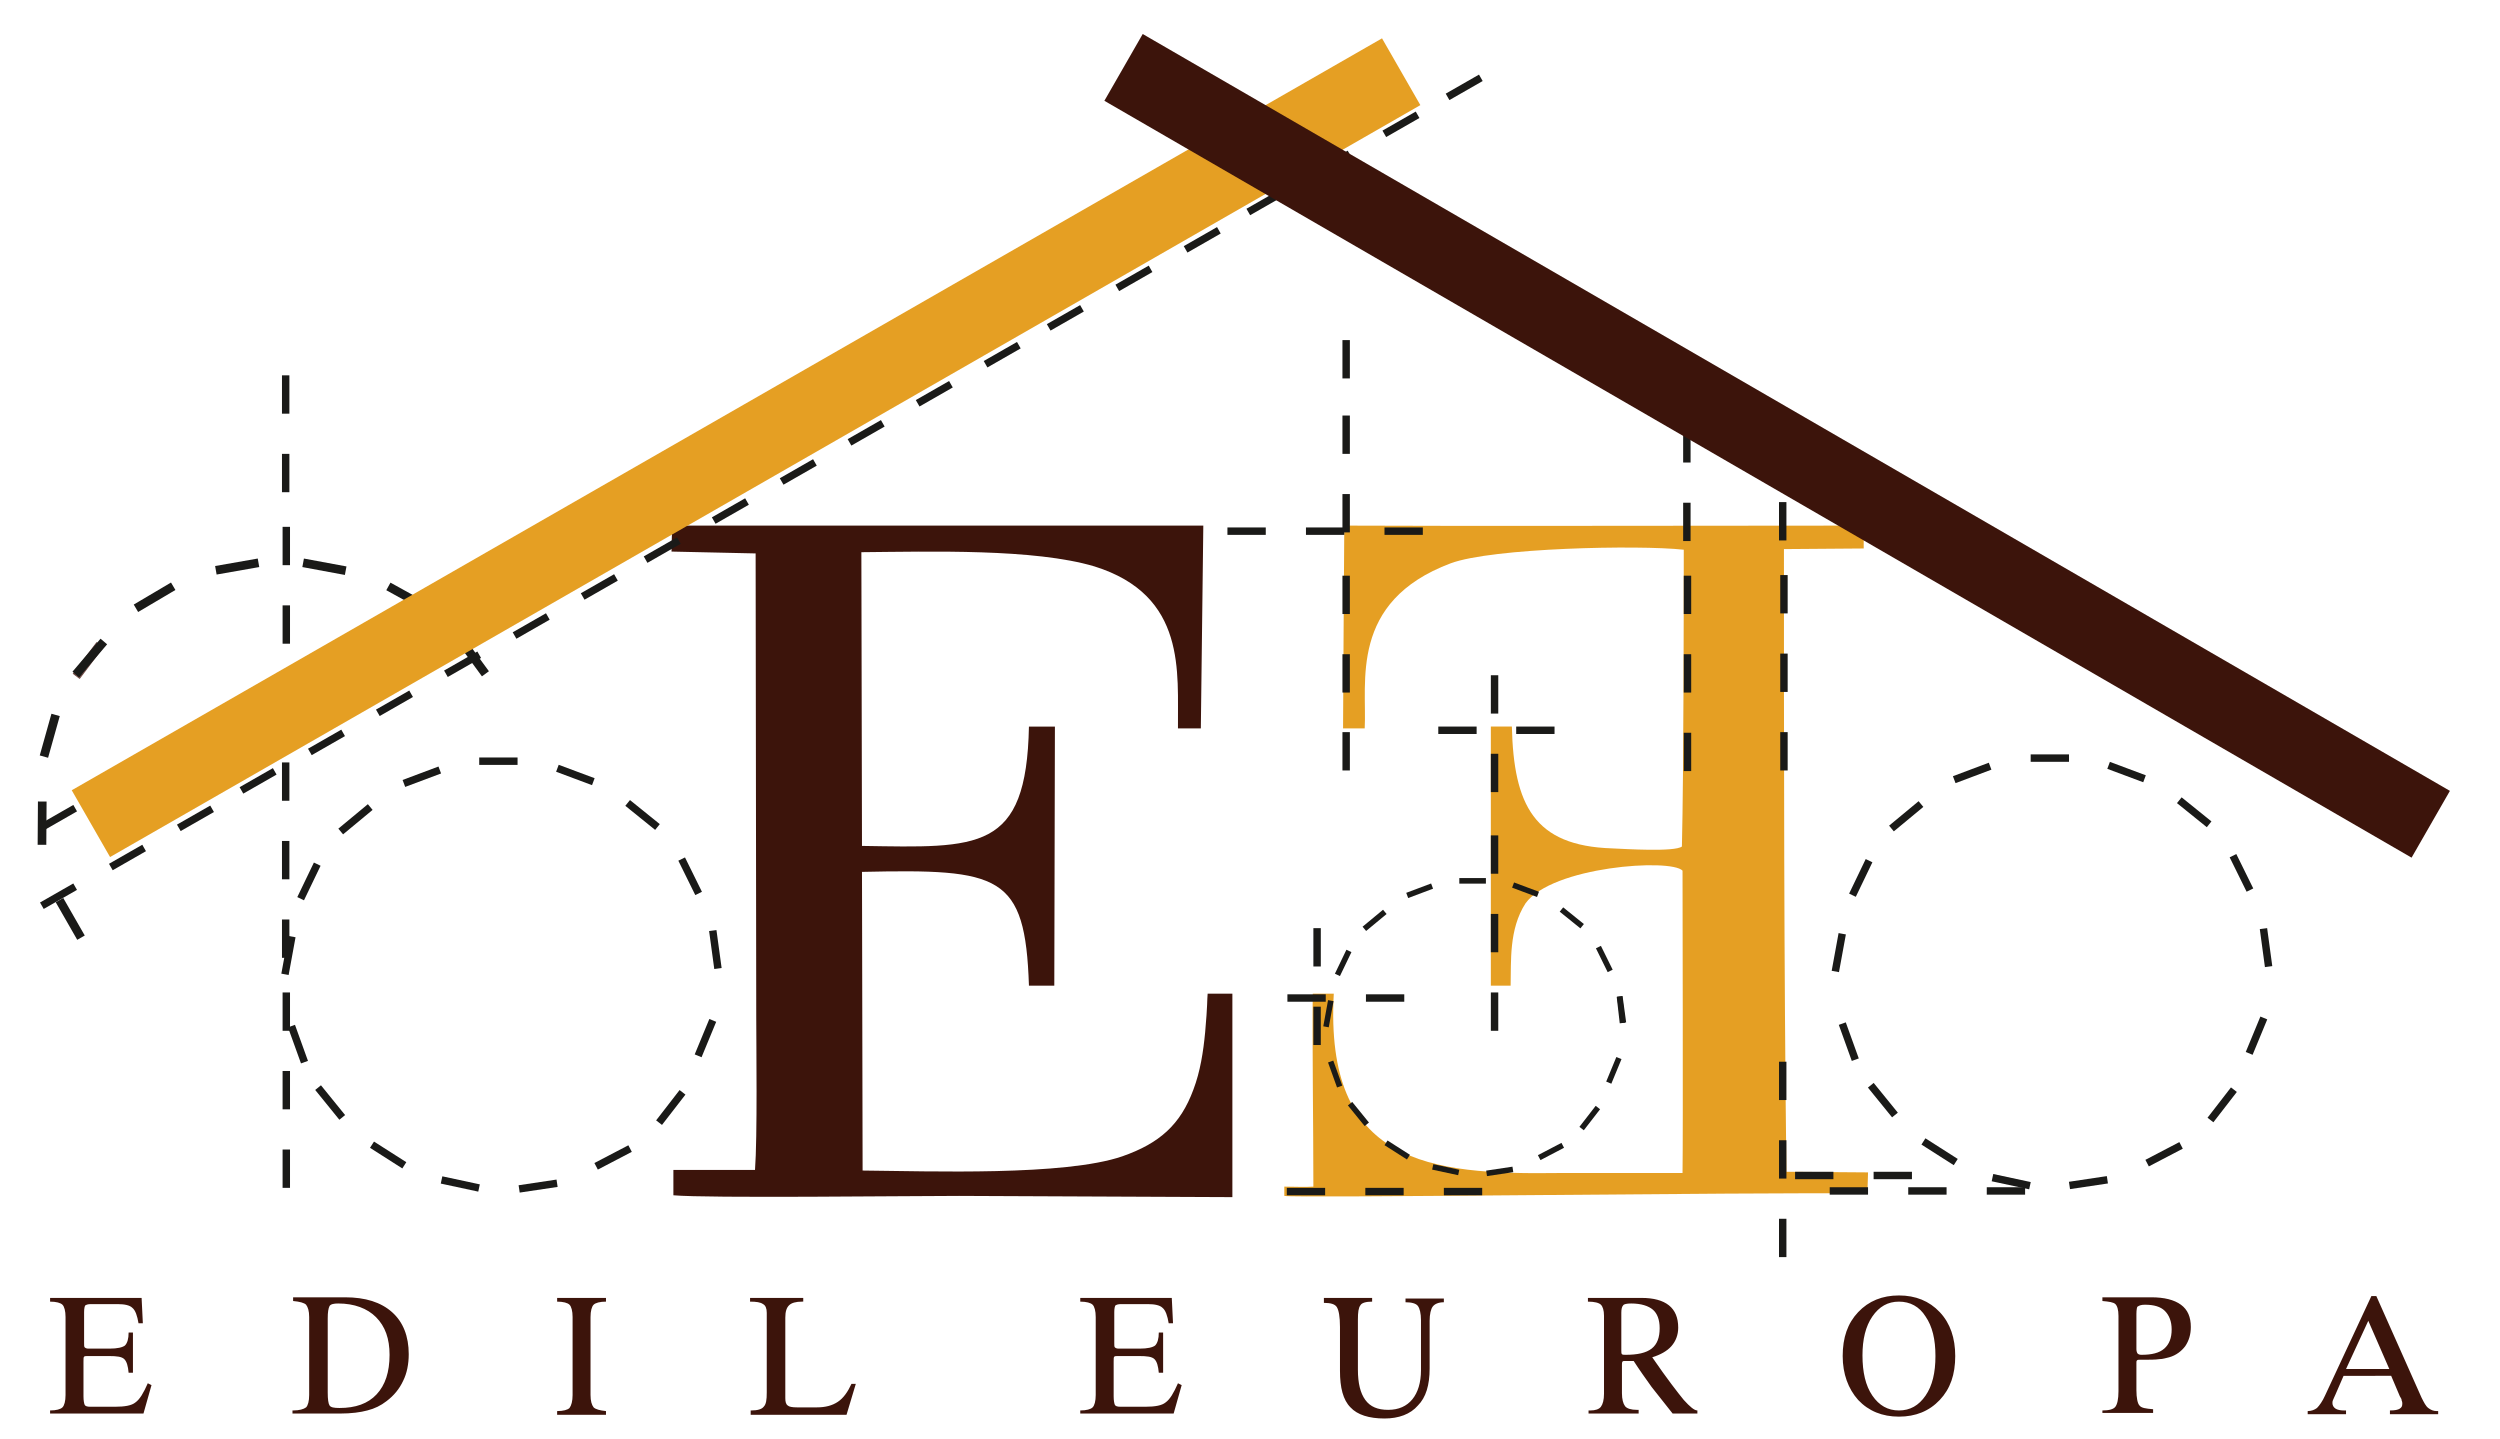 <?xml version="1.0" encoding="UTF-8"?>
<!-- Generator: Adobe Illustrator 19.0.0, SVG Export Plug-In . SVG Version: 6.00 Build 0)  -->
<svg xmlns="http://www.w3.org/2000/svg" xmlns:xlink="http://www.w3.org/1999/xlink" version="1.1" id="Livello_1" x="0px" y="0px" viewBox="0 0 404.3 232.7" style="enable-background:new 0 0 404.3 232.7;" xml:space="preserve">
<style type="text/css">
	.st0{fill-rule:evenodd;clip-rule:evenodd;fill:#3C140B;}
	.st1{fill-rule:evenodd;clip-rule:evenodd;fill:#E59F23;}
	.st2{fill-rule:evenodd;clip-rule:evenodd;fill:#1A1A18;}
	.st3{fill:none;stroke:#724D47;stroke-width:0.216;stroke-miterlimit:22.926;}
	.st4{fill:#3C140B;}
</style>
<path class="st0" d="M194.6,85c-6.7,0-84.9,0-85.9,0c0,1.1-0.1,2.6-0.1,4.2l13.6,0.3l0.1,75c0,4.4,0.2,19.4-0.2,24.7l-13.2,0l0,4.1  c5.5,0.5,37.9,0.1,46.2,0.1l44.2,0.2l0-32.9c-2.1,0-2.6,0-4,0c-0.1,1.1,0,1.7-0.4,6.2c-0.3,3.2-0.8,6.4-1.9,9.3  c-2.1,5.7-5.5,8.7-11.5,10.8c-9.3,3.2-31.1,2.4-42,2.3l-0.1-48.3c22.4-0.5,26.4,0.4,27,18.4c1.7,0,2.3,0,4.1,0l0.1-41.9l-4.2,0  c-0.4,20.3-8.1,19.6-27,19.3l-0.1-47.5c11.2-0.1,28-0.6,37.7,2.3c15,4.7,13.4,17.2,13.5,26.2l3.7,0L194.6,85z"></path>
<path class="st1" d="M217.4,85c-0.1,10.4-0.1,18.5-0.2,32.8l3.5,0c0.4-7.4-2.6-20.5,13.9-26.7c6.7-2.5,30.4-3,37.7-2.2  c0,6.2,0,35.8-0.3,48c-1.2,0.9-9.1,0.4-11.3,0.3c-12.6-0.4-15.9-7-16.2-19.7l-3.4,0c0,9.6,0,32.5,0,41.9l3.2,0  c0.1-3.9-0.3-9.1,2.4-13.3c4.3-6,23.5-7.3,25.4-5.3c0,2.1,0.1,43.1,0,48.9c-3.9,0-14.3,0-19.8,0c-21.4,0.3-38.1-1.5-36.6-29l-3.4,0  c-0.1,7.6,0.1,21.5,0.1,31.2c-1.2,0.1-3.5,0-4.7,0l0,1.5c1.3,0.4,74.7-0.6,94.3-0.4l0.1-3.4c-2.1,0-13.2-0.1-13.2-0.1  c-0.4-33.7-0.4-67.5-0.4-100.7l12.9-0.1l0-3.7C283.6,85,233.2,85.1,217.4,85"></path>
<rect x="13.6" y="103.8" transform="matrix(-0.799 -0.602 0.602 -0.799 -38.756 200.78)" class="st2" width="1.2" height="6.2"></rect>
<rect x="13.6" y="103.8" transform="matrix(-0.799 -0.602 0.602 -0.799 -38.756 200.78)" class="st3" width="1.2" height="6.2"></rect>
<rect x="49.2" y="139.3" transform="matrix(-0.901 -0.433 0.433 -0.901 33.172 292.41)" class="st2" width="1.2" height="6.2"></rect>
<rect x="46" y="151.5" transform="matrix(-0.984 -0.18 0.18 -0.984 64.673 315.031)" class="st2" width="1.2" height="6.2"></rect>
<rect x="47.6" y="165.7" transform="matrix(-0.941 0.339 -0.339 -0.941 150.77 311.355)" class="st2" width="1.2" height="6.2"></rect>
<rect x="56.8" y="129.4" transform="matrix(-0.638 -0.77 0.77 -0.638 -7.917 261.226)" class="st2" width="1.2" height="6.2"></rect>
<rect x="67.5" y="122.4" transform="matrix(-0.351 -0.936 0.936 -0.351 -25.346 233.403)" class="st2" width="1.2" height="6.2"></rect>
<rect x="77.5" y="122.5" class="st2" width="6.2" height="1.2"></rect>
<rect x="92.4" y="122.3" transform="matrix(0.35 -0.937 0.937 0.35 -57.002 168.58)" class="st2" width="1.2" height="6.2"></rect>
<rect x="103.3" y="128.6" transform="matrix(0.628 -0.778 0.778 0.628 -63.798 129.924)" class="st2" width="1.2" height="6.2"></rect>
<rect x="107.9" y="176" transform="matrix(0.791 0.612 -0.612 0.791 132.265 -28.967)" class="st2" width="1.2" height="6.2"></rect>
<rect x="113.6" y="164.8" transform="matrix(0.924 0.382 -0.382 0.924 72.702 -30.881)" class="st2" width="1.2" height="6.2"></rect>
<rect x="115" y="150.5" transform="matrix(0.991 -0.135 0.135 0.991 -19.607 16.946)" class="st2" width="1.2" height="6.2"></rect>
<rect x="98.4" y="184.1" transform="matrix(0.463 0.886 -0.886 0.463 219.173 12.793)" class="st2" width="1.2" height="6.2"></rect>
<rect x="86.5" y="188.8" transform="matrix(0.148 0.989 -0.989 0.148 263.922 77.27)" class="st2" width="1.2" height="6.2"></rect>
<rect x="73.8" y="188.4" transform="matrix(-0.21 0.978 -0.978 -0.21 277.35 158.924)" class="st2" width="1.2" height="6.2"></rect>
<rect x="62.2" y="183.7" transform="matrix(-0.538 0.843 -0.843 -0.538 254.033 234.345)" class="st2" width="1.2" height="6.2"></rect>
<rect x="52.8" y="175.2" transform="matrix(-0.777 0.63 -0.63 -0.777 207.214 283.196)" class="st2" width="1.2" height="6.2"></rect>
<rect x="111" y="138.6" transform="matrix(0.897 -0.442 0.442 0.897 -51.127 63.929)" class="st2" width="1.2" height="6.2"></rect>
<rect x="7.3" y="115.5" transform="matrix(-0.963 -0.27 0.27 -0.963 -16.379 235.744)" class="st2" width="1.4" height="7"></rect>
<rect x="6.1" y="129.6" transform="matrix(-1 -6.702705e-003 6.702705e-003 -1 12.719 266.268)" class="st2" width="1.4" height="7"></rect>
<rect x="10.6" y="145.1" transform="matrix(-0.868 0.497 -0.497 -0.868 95.022 271.971)" class="st2" width="1.4" height="7"></rect>
<rect x="13.8" y="103" transform="matrix(-0.762 -0.648 0.648 -0.762 -43.439 196.959)" class="st2" width="1.4" height="7"></rect>
<rect x="24.3" y="93.1" transform="matrix(-0.509 -0.861 0.861 -0.509 -45.45 167.284)" class="st2" width="1.4" height="7"></rect>
<rect x="37.6" y="88.1" transform="matrix(-0.173 -0.985 0.985 -0.173 -45.243 145.193)" class="st2" width="1.4" height="7"></rect>
<rect x="51.8" y="88.1" transform="matrix(0.182 -0.983 0.983 0.182 -47.135 126.591)" class="st2" width="1.4" height="7"></rect>
<rect x="65.2" y="93" transform="matrix(0.483 -0.875 0.875 0.483 -50.396 107.58)" class="st2" width="1.4" height="7"></rect>
<rect x="75.7" y="102.6" transform="matrix(0.807 -0.591 0.591 0.807 -47.925 65.672)" class="st2" width="1.4" height="7"></rect>
<rect x="300.1" y="138.8" transform="matrix(-0.901 -0.433 0.433 -0.901 510.409 400.035)" class="st2" width="1.2" height="6.2"></rect>
<rect x="296.9" y="151" transform="matrix(-0.984 -0.18 0.18 -0.984 562.369 359.241)" class="st2" width="1.2" height="6.2"></rect>
<rect x="298.5" y="165.2" transform="matrix(-0.941 0.339 -0.339 -0.941 637.493 225.43)" class="st2" width="1.2" height="6.2"></rect>
<rect x="307.7" y="128.9" transform="matrix(-0.638 -0.77 0.77 -0.638 403.329 453.616)" class="st2" width="1.2" height="6.2"></rect>
<rect x="318.4" y="121.9" transform="matrix(-0.352 -0.936 0.936 -0.352 314.227 467.582)" class="st2" width="1.2" height="6.2"></rect>
<rect x="328.4" y="122" class="st2" width="6.2" height="1.2"></rect>
<rect x="343.2" y="121.8" transform="matrix(0.35 -0.937 0.937 0.35 106.546 403.284)" class="st2" width="1.2" height="6.2"></rect>
<rect x="354.2" y="128.1" transform="matrix(0.628 -0.778 0.778 0.628 29.96 325)" class="st2" width="1.2" height="6.2"></rect>
<rect x="358.8" y="175.5" transform="matrix(0.791 0.612 -0.612 0.791 184.388 -182.55)" class="st2" width="1.2" height="6.2"></rect>
<rect x="364.5" y="164.3" transform="matrix(0.924 0.382 -0.382 0.924 91.516 -126.656)" class="st2" width="1.2" height="6.2"></rect>
<rect x="365.9" y="150" transform="matrix(0.991 -0.134 0.134 0.991 -17.253 50.638)" class="st2" width="1.2" height="6.2"></rect>
<rect x="349.3" y="183.7" transform="matrix(0.463 0.886 -0.886 0.463 353.478 -209.834)" class="st2" width="1.2" height="6.2"></rect>
<rect x="337.3" y="188.3" transform="matrix(0.148 0.989 -0.989 0.148 477.026 -171.258)" class="st2" width="1.2" height="6.2"></rect>
<rect x="324.7" y="187.9" transform="matrix(-0.21 0.978 -0.978 -0.21 580.365 -86.935)" class="st2" width="1.2" height="6.2"></rect>
<rect x="313" y="183.2" transform="matrix(-0.538 0.843 -0.843 -0.538 639.438 22.125)" class="st2" width="1.2" height="6.2"></rect>
<rect x="303.6" y="174.7" transform="matrix(-0.776 0.63 -0.63 -0.776 652.572 124.239)" class="st2" width="1.2" height="6.2"></rect>
<rect x="361.9" y="138.1" transform="matrix(0.897 -0.442 0.442 0.897 -25.084 174.731)" class="st2" width="1.2" height="6.2"></rect>
<rect x="321.3" y="192" class="st2" width="6.2" height="1.2"></rect>
<rect x="308.6" y="192" class="st2" width="6.2" height="1.2"></rect>
<rect x="295.9" y="192" class="st2" width="6.2" height="1.2"></rect>
<rect x="241.1" y="135.1" class="st2" width="1.2" height="6.2"></rect>
<rect x="241.1" y="147.8" class="st2" width="1.2" height="6.2"></rect>
<rect x="241.1" y="160.5" class="st2" width="1.2" height="6.2"></rect>
<rect x="241.1" y="109.2" class="st2" width="1.2" height="6.2"></rect>
<rect x="241.1" y="121.9" class="st2" width="1.2" height="6.2"></rect>
<rect x="217.1" y="93.1" class="st2" width="1.2" height="6.2"></rect>
<rect x="217.1" y="105.8" class="st2" width="1.2" height="6.2"></rect>
<rect x="217.1" y="118.4" class="st2" width="1.2" height="6.2"></rect>
<rect x="217.1" y="67.2" class="st2" width="1.2" height="6.2"></rect>
<rect x="217.1" y="55" class="st2" width="1.2" height="6.2"></rect>
<rect x="217.1" y="79.9" class="st2" width="1.2" height="6.2"></rect>
<rect x="233.5" y="192.1" class="st2" width="6.2" height="1.2"></rect>
<rect x="220.8" y="192.1" class="st2" width="6.2" height="1.2"></rect>
<rect x="208.1" y="192.1" class="st2" width="6.2" height="1.2"></rect>
<rect x="220.9" y="160.8" class="st2" width="6.2" height="1.2"></rect>
<rect x="212.4" y="162.8" class="st2" width="1.2" height="6.2"></rect>
<rect x="208.2" y="160.8" class="st2" width="6.2" height="1.2"></rect>
<rect x="272.2" y="68.6" class="st2" width="1.2" height="6.2"></rect>
<rect x="272.3" y="93.1" class="st2" width="1.2" height="6.2"></rect>
<rect x="272.3" y="105.8" class="st2" width="1.2" height="6.2"></rect>
<rect x="272.3" y="118.5" class="st2" width="1.2" height="6.2"></rect>
<rect x="272.2" y="81.3" class="st2" width="1.2" height="6.2"></rect>
<rect x="287.9" y="93" class="st2" width="1.2" height="6.2"></rect>
<rect x="287.9" y="105.7" class="st2" width="1.2" height="6.2"></rect>
<rect x="287.9" y="118.4" class="st2" width="1.2" height="6.2"></rect>
<rect x="287.7" y="81.2" class="st2" width="1.2" height="6.2"></rect>
<rect x="161.5" y="41.6" transform="matrix(0.497 0.868 -0.868 0.497 120.317 -118.254)" class="st2" width="1.2" height="6.2"></rect>
<rect x="150.5" y="47.9" transform="matrix(0.497 0.868 -0.868 0.497 120.269 -105.522)" class="st2" width="1.2" height="6.2"></rect>
<rect x="139.5" y="54.2" transform="matrix(0.497 0.868 -0.868 0.497 120.191 -92.784)" class="st2" width="1.2" height="6.2"></rect>
<rect x="171.7" y="35.6" transform="matrix(0.497 0.868 -0.868 0.497 120.249 -130.088)" class="st2" width="1.2" height="6.2"></rect>
<rect x="193.8" y="22.9" transform="matrix(0.497 0.868 -0.868 0.497 120.38 -155.574)" class="st2" width="1.2" height="6.2"></rect>
<rect x="182.7" y="29.2" transform="matrix(0.497 0.868 -0.868 0.497 120.317 -142.839)" class="st2" width="1.2" height="6.2"></rect>
<rect x="203.9" y="16.9" transform="matrix(0.497 0.868 -0.868 0.497 120.27 -167.394)" class="st2" width="1.2" height="6.2"></rect>
<rect x="214.9" y="10.6" transform="matrix(0.497 0.868 -0.868 0.497 120.345 -180.137)" class="st2" width="1.2" height="6.2"></rect>
<rect x="74.2" y="91.6" transform="matrix(0.497 0.868 -0.868 0.497 119.833 -17.27)" class="st2" width="1.2" height="6.2"></rect>
<rect x="63.2" y="97.9" transform="matrix(0.497 0.868 -0.868 0.497 119.753 -4.54)" class="st2" width="1.2" height="6.2"></rect>
<rect x="52.2" y="104.2" transform="matrix(0.497 0.868 -0.868 0.497 119.699 8.203)" class="st2" width="1.2" height="6.2"></rect>
<rect x="128.5" y="60.5" transform="matrix(0.497 0.868 -0.868 0.497 120.145 -80.042)" class="st2" width="1.2" height="6.2"></rect>
<rect x="117.5" y="66.8" transform="matrix(0.497 0.868 -0.868 0.497 120.096 -67.307)" class="st2" width="1.2" height="6.2"></rect>
<rect x="31" y="116.5" transform="matrix(0.497 0.868 -0.868 0.497 119.72 32.77)" class="st2" width="1.2" height="6.2"></rect>
<rect x="20" y="122.8" transform="matrix(0.497 0.868 -0.868 0.497 119.661 45.515)" class="st2" width="1.2" height="6.2"></rect>
<rect x="8.9" y="129.2" transform="matrix(0.497 0.868 -0.868 0.497 119.581 58.235)" class="st2" width="1.2" height="6.2"></rect>
<rect x="41.1" y="110.5" transform="matrix(0.497 0.868 -0.868 0.497 119.621 20.93)" class="st2" width="1.2" height="6.2"></rect>
<rect x="96.3" y="79.1" transform="matrix(0.497 0.868 -0.868 0.497 120.116 -42.741)" class="st2" width="1.2" height="6.2"></rect>
<rect x="85.3" y="85.4" transform="matrix(0.497 0.868 -0.868 0.497 120.036 -30.008)" class="st2" width="1.2" height="6.2"></rect>
<rect x="106.5" y="73.1" transform="matrix(0.497 0.868 -0.868 0.497 120.013 -54.572)" class="st2" width="1.2" height="6.2"></rect>
<rect x="161.5" y="54.3" transform="matrix(0.497 0.868 -0.868 0.497 131.335 -111.867)" class="st2" width="1.2" height="6.2"></rect>
<rect x="150.5" y="60.6" transform="matrix(0.497 0.868 -0.868 0.497 131.288 -99.135)" class="st2" width="1.2" height="6.2"></rect>
<rect x="139.5" y="66.9" transform="matrix(0.497 0.868 -0.868 0.497 131.203 -86.397)" class="st2" width="1.2" height="6.2"></rect>
<rect x="171.7" y="48.3" transform="matrix(0.497 0.868 -0.868 0.497 131.268 -123.701)" class="st2" width="1.2" height="6.2"></rect>
<rect x="193.8" y="35.6" transform="matrix(0.497 0.868 -0.868 0.497 131.4 -149.187)" class="st2" width="1.2" height="6.2"></rect>
<rect x="182.7" y="41.9" transform="matrix(0.497 0.868 -0.868 0.497 131.337 -136.451)" class="st2" width="1.2" height="6.2"></rect>
<rect x="203.9" y="29.6" transform="matrix(0.497 0.868 -0.868 0.497 131.312 -161.016)" class="st2" width="1.2" height="6.2"></rect>
<rect x="225.9" y="17" transform="matrix(0.497 0.868 -0.868 0.497 131.437 -186.489)" class="st2" width="1.2" height="6.2"></rect>
<rect x="214.9" y="23.3" transform="matrix(0.497 0.868 -0.868 0.497 131.364 -173.75)" class="st2" width="1.2" height="6.2"></rect>
<rect x="236.1" y="11" transform="matrix(0.497 0.868 -0.868 0.497 131.389 -198.338)" class="st2" width="1.2" height="6.2"></rect>
<rect x="74.2" y="104.3" transform="matrix(0.497 0.868 -0.868 0.497 130.852 -10.882)" class="st2" width="1.2" height="6.2"></rect>
<rect x="63.2" y="110.6" transform="matrix(0.497 0.868 -0.868 0.497 130.776 1.849)" class="st2" width="1.2" height="6.2"></rect>
<rect x="52.2" y="116.9" transform="matrix(0.497 0.868 -0.868 0.497 130.719 14.591)" class="st2" width="1.2" height="6.2"></rect>
<rect x="128.5" y="73.2" transform="matrix(0.497 0.868 -0.868 0.497 131.163 -73.656)" class="st2" width="1.2" height="6.2"></rect>
<rect x="117.5" y="79.5" transform="matrix(0.497 0.868 -0.868 0.497 131.114 -60.919)" class="st2" width="1.2" height="6.2"></rect>
<rect x="31" y="129.2" transform="matrix(0.497 0.868 -0.868 0.497 130.739 39.157)" class="st2" width="1.2" height="6.2"></rect>
<rect x="20" y="135.5" transform="matrix(0.497 0.868 -0.868 0.497 130.684 51.908)" class="st2" width="1.2" height="6.2"></rect>
<rect x="8.9" y="141.9" transform="matrix(0.497 0.868 -0.868 0.497 130.6 64.622)" class="st2" width="1.2" height="6.2"></rect>
<rect x="41.1" y="123.2" transform="matrix(0.497 0.868 -0.868 0.497 130.64 27.317)" class="st2" width="1.2" height="6.2"></rect>
<rect x="96.3" y="91.8" transform="matrix(0.497 0.868 -0.868 0.497 131.134 -36.353)" class="st2" width="1.2" height="6.2"></rect>
<rect x="85.3" y="98.1" transform="matrix(0.497 0.868 -0.868 0.497 131.054 -23.622)" class="st2" width="1.2" height="6.2"></rect>
<rect x="106.5" y="85.8" transform="matrix(0.497 0.868 -0.868 0.497 131.032 -48.185)" class="st2" width="1.2" height="6.2"></rect>
<rect x="45.6" y="110.6" class="st2" width="1.2" height="6.2"></rect>
<rect x="45.6" y="123.3" class="st2" width="1.2" height="6.2"></rect>
<rect x="45.6" y="136" class="st2" width="1.2" height="6.2"></rect>
<rect x="45.6" y="60.7" class="st2" width="1.2" height="6.2"></rect>
<rect x="45.7" y="160.5" class="st2" width="1.2" height="6.2"></rect>
<rect x="45.7" y="173.2" class="st2" width="1.2" height="6.2"></rect>
<rect x="45.7" y="185.9" class="st2" width="1.2" height="6.2"></rect>
<rect x="45.6" y="148.7" class="st2" width="1.2" height="6.2"></rect>
<rect x="45.7" y="85.2" class="st2" width="1.2" height="6.2"></rect>
<rect x="45.7" y="97.9" class="st2" width="1.2" height="6.2"></rect>
<rect x="45.6" y="73.4" class="st2" width="1.2" height="6.2"></rect>
<rect x="245.2" y="117.5" class="st2" width="6.2" height="1.2"></rect>
<rect x="232.6" y="117.5" class="st2" width="6.2" height="1.2"></rect>
<rect x="223.9" y="85.3" class="st2" width="6.2" height="1.2"></rect>
<rect x="211.2" y="85.3" class="st2" width="6.2" height="1.2"></rect>
<rect x="198.5" y="85.3" class="st2" width="6.2" height="1.2"></rect>
<rect x="212.4" y="150.1" class="st2" width="1.2" height="6.2"></rect>
<rect x="303" y="189.5" class="st2" width="6.2" height="1.2"></rect>
<rect x="290.3" y="189.5" class="st2" width="6.2" height="1.2"></rect>
<rect x="287.7" y="171.7" class="st2" width="1.2" height="6.2"></rect>
<rect x="287.7" y="184.4" class="st2" width="1.2" height="6.2"></rect>
<rect x="287.7" y="197.1" class="st2" width="1.2" height="6.2"></rect>
<rect x="216.7" y="153.5" transform="matrix(-0.901 -0.433 0.433 -0.901 345.474 389.989)" class="st2" width="0.9" height="4.3"></rect>
<rect x="214.5" y="161.8" transform="matrix(-0.984 -0.18 0.18 -0.984 396.83 363.958)" class="st2" width="0.9" height="4.3"></rect>
<rect x="215.6" y="171.6" transform="matrix(-0.941 0.339 -0.339 -0.941 478.126 263.95)" class="st2" width="0.9" height="4.3"></rect>
<rect x="221.9" y="146.7" transform="matrix(-0.638 -0.77 0.77 -0.638 249.543 415.015)" class="st2" width="0.9" height="4.3"></rect>
<rect x="229.2" y="141.9" transform="matrix(-0.352 -0.936 0.936 -0.352 175.59 409.712)" class="st2" width="0.9" height="4.3"></rect>
<rect x="236" y="142" class="st2" width="4.3" height="0.9"></rect>
<rect x="246.2" y="141.9" transform="matrix(0.35 -0.937 0.937 0.35 25.407 324.578)" class="st2" width="0.9" height="4.3"></rect>
<rect x="253.7" y="146.2" transform="matrix(0.628 -0.778 0.778 0.628 -20.832 253.001)" class="st2" width="0.9" height="4.3"></rect>
<rect x="256.8" y="178.6" transform="matrix(0.791 0.612 -0.612 0.791 164.228 -119.598)" class="st2" width="0.9" height="4.3"></rect>
<rect x="260.7" y="170.9" transform="matrix(0.924 0.382 -0.382 0.924 85.794 -86.559)" class="st2" width="0.9" height="4.3"></rect>
<rect x="261.7" y="161.2" transform="matrix(0.991 -0.135 0.135 0.991 -19.597 36.775)" class="st2" width="0.9" height="4.3"></rect>
<rect x="250.3" y="184.2" transform="matrix(0.463 0.886 -0.886 0.463 299.831 -122.228)" class="st2" width="0.9" height="4.3"></rect>
<rect x="242.2" y="187.3" transform="matrix(0.148 0.989 -0.989 0.148 393.989 -78.582)" class="st2" width="0.9" height="4.3"></rect>
<rect x="233.5" y="187.1" transform="matrix(-0.21 0.978 -0.978 -0.21 468.018 0.102)" class="st2" width="0.9" height="4.3"></rect>
<rect x="225.6" y="183.8" transform="matrix(-0.538 0.843 -0.843 -0.538 504.33 95.458)" class="st2" width="0.9" height="4.3"></rect>
<rect x="219.1" y="178.1" transform="matrix(-0.776 0.63 -0.63 -0.776 503.612 181.71)" class="st2" width="0.9" height="4.3"></rect>
<rect x="259" y="153" transform="matrix(0.897 -0.442 0.442 0.897 -41.856 130.598)" class="st2" width="0.9" height="4.3"></rect>
<rect x="261.5" y="161.2" transform="matrix(0.994 -0.114 0.114 0.994 -16.854 30.792)" class="st2" width="0.9" height="4.3"></rect>
<polygon class="st1" points="229.7,17 17.8,138.6 11.6,127.8 223.5,6.2 "></polygon>
<polygon class="st0" points="178.6,16.3 390,138.7 396.2,127.9 184.8,5.5 "></polygon>
<path class="st4" d="M376,225.7l7.5-16.1h0.8l7.3,16.4c0.4,0.8,0.7,1.4,1.1,1.7c0.4,0.3,0.8,0.5,1.4,0.5h0.2v0.5h-7.8v-0.6  c0.8,0,1.3-0.1,1.6-0.3c0.3-0.2,0.4-0.4,0.4-0.8c0-0.1,0-0.3-0.1-0.5c0-0.2-0.1-0.4-0.3-0.7l-1.4-3.3H379l-1.3,3  c-0.2,0.4-0.3,0.7-0.4,0.9c-0.1,0.2-0.1,0.4-0.1,0.5c0,0.4,0.2,0.7,0.5,0.9c0.3,0.2,0.8,0.3,1.4,0.3h0.3v0.6h-6.2v-0.5  c0.6,0,1.1-0.2,1.5-0.5C375.1,227.3,375.6,226.6,376,225.7 M386.4,221.4l-3.4-7.8l-3.6,7.8H386.4z M340,228.1c1.1,0,1.8-0.2,2.1-0.6  c0.3-0.4,0.5-1.2,0.5-2.5v-12.2c0-1-0.2-1.6-0.5-1.9c-0.3-0.3-1-0.4-2.1-0.5v-0.6h7.9c2.1,0,3.7,0.4,4.8,1.2c1.1,0.8,1.6,2,1.6,3.6  c0,1.2-0.3,2.2-0.9,3.1c-0.6,0.8-1.5,1.5-2.6,1.8c-0.5,0.1-1,0.3-1.6,0.3c-0.6,0.1-1.6,0.1-3,0.1h-0.2c-0.2,0-0.3,0-0.4,0.1  c-0.1,0.1-0.1,0.2-0.1,0.4v4.4c0,1.3,0.2,2.2,0.5,2.5c0.3,0.4,1,0.5,2.2,0.6v0.6H340V228.1z M345.5,212.5v5.7c0,0.3,0.1,0.6,0.2,0.7  c0.1,0.1,0.3,0.2,0.6,0.2c1.7,0,2.9-0.3,3.7-1c0.8-0.7,1.2-1.7,1.2-3.1c0-1.3-0.4-2.3-1.1-3c-0.7-0.7-1.8-1-3.2-1  c-0.6,0-0.9,0.1-1.2,0.3C345.6,211.3,345.5,211.8,345.5,212.5z M298,219.3c0-3,0.8-5.3,2.5-7.1c1.7-1.8,3.9-2.7,6.6-2.7  c2.7,0,4.9,0.9,6.6,2.7c1.7,1.8,2.5,4.2,2.5,7.1c0,3-0.8,5.3-2.5,7.1c-1.7,1.8-3.9,2.7-6.6,2.7c-2.7,0-4.9-0.9-6.6-2.7  C298.9,224.6,298,222.2,298,219.3z M307.1,210.5c-1.8,0-3.2,0.8-4.3,2.4c-1.1,1.6-1.6,3.7-1.6,6.3c0,2.7,0.5,4.9,1.6,6.5  c1.1,1.6,2.5,2.4,4.3,2.4c1.8,0,3.2-0.8,4.3-2.4c1.1-1.6,1.6-3.7,1.6-6.4c0-2.7-0.5-4.8-1.6-6.4  C310.4,211.3,308.9,210.5,307.1,210.5z M256.8,228.1h0.4c0.8,0,1.4-0.2,1.7-0.6c0.3-0.4,0.5-1.1,0.5-2.1v-12.6  c0-0.9-0.2-1.5-0.5-1.8c-0.3-0.3-1-0.5-2.1-0.5v-0.6h8.7c1.9,0,3.4,0.4,4.4,1.2c1,0.8,1.5,2,1.5,3.6c0,1.2-0.4,2.2-1.1,3  c-0.7,0.8-1.8,1.4-3.1,1.8c2.4,3.5,4.2,5.8,5.1,6.9c1,1.1,1.7,1.7,2.2,1.7v0.5h-4c-1.2-1.5-2.3-2.9-3.4-4.3c-1-1.4-2-2.8-2.9-4.2  h-1.4c-0.2,0-0.4,0-0.4,0.1c-0.1,0.1-0.1,0.3-0.1,0.5v4.6c0,1,0.2,1.7,0.5,2.1c0.3,0.4,1,0.6,1.9,0.6h0.3v0.6h-8.1V228.1z   M262.2,212.3v6.1c0,0.3,0,0.5,0.1,0.6c0.1,0.1,0.3,0.1,0.6,0.1c1.9,0,3.3-0.3,4.2-1c0.9-0.7,1.3-1.8,1.3-3.3c0-1.4-0.4-2.4-1.1-3  c-0.7-0.6-1.9-1-3.5-1c-0.7,0-1.2,0.1-1.3,0.3C262.3,211.3,262.2,211.7,262.2,212.3z M214,209.9h7.9v0.6c-1,0-1.7,0.2-1.9,0.6  c-0.3,0.4-0.4,1.1-0.4,2.3v8.1c0,2.2,0.4,3.8,1.2,4.9c0.8,1.1,2,1.6,3.7,1.6c1.7,0,3-0.6,3.9-1.7c0.9-1.1,1.4-2.7,1.4-4.7v-8.1  c0-1.1-0.2-1.9-0.5-2.3c-0.3-0.4-1-0.6-2-0.6v-0.6h6.2v0.6c-0.9,0-1.5,0.3-1.8,0.7c-0.3,0.4-0.5,1.2-0.5,2.3v7.7  c0,2.7-0.6,4.7-1.9,6c-1.2,1.4-3.1,2.1-5.4,2.1c-2.5,0-4.4-0.6-5.5-1.8c-1.2-1.2-1.7-3.2-1.7-5.9v-7.1c0-1.7-0.2-2.7-0.5-3.2  c-0.3-0.5-1-0.7-2.1-0.7V209.9z M174.7,228.1c1,0,1.7-0.2,2-0.5c0.3-0.3,0.5-1,0.5-2V213c0-1-0.2-1.7-0.5-2c-0.3-0.3-1-0.5-2-0.5  v-0.6h14.8l0.2,4.1h-0.7c-0.2-1.2-0.5-2.1-1-2.5c-0.4-0.4-1.2-0.6-2.4-0.6h-4.3c-0.5,0-0.7,0.1-0.9,0.2c-0.1,0.1-0.2,0.5-0.2,1.1v5  c0,0.4,0,0.6,0.1,0.7c0.1,0.1,0.3,0.2,0.6,0.2h3.4c1.3,0,2.1-0.2,2.5-0.5c0.4-0.4,0.6-1.1,0.6-2.1h0.7v6.5h-0.7  c-0.1-1.1-0.3-1.8-0.7-2.2c-0.4-0.4-1.2-0.5-2.5-0.5h-3.4c-0.3,0-0.5,0-0.6,0.1c-0.1,0.1-0.1,0.3-0.1,0.8v5.6c0,0.7,0.1,1.2,0.2,1.4  c0.1,0.2,0.4,0.3,0.9,0.3h4c1.6,0,2.7-0.2,3.3-0.7c0.7-0.5,1.3-1.5,2-3.1l0.6,0.3l-1.3,4.6h-15.1V228.1z M121.4,228.1h0.1  c1,0,1.7-0.2,2-0.6c0.4-0.4,0.5-1.1,0.5-2.3V213v-0.7c0-0.7-0.2-1.2-0.6-1.4c-0.4-0.3-1.1-0.4-2.1-0.4v-0.6h8.6v0.6h-0.2  c-1,0-1.7,0.2-2.1,0.6c-0.4,0.4-0.6,1-0.6,2v12.6v0.4c0,0.6,0.1,1,0.4,1.2c0.2,0.2,0.7,0.3,1.5,0.3h3.2c1.4,0,2.5-0.3,3.4-0.9  c0.9-0.6,1.6-1.6,2.2-2.9h0.7l-1.5,5h-15.5V228.1z M92.6,225.6V213c0-1-0.2-1.7-0.5-2c-0.3-0.3-1-0.5-2-0.5v-0.6H98v0.6  c-1,0-1.7,0.2-2,0.5c-0.3,0.3-0.5,1-0.5,2v12.6c0,1,0.2,1.6,0.5,2c0.3,0.3,1,0.5,2,0.6v0.6h-7.9v-0.6c1,0,1.7-0.2,2-0.5  C92.4,227.3,92.6,226.6,92.6,225.6z M47.4,228.1c1,0,1.7-0.2,2.1-0.5c0.3-0.3,0.5-1,0.5-2V213c0-1-0.2-1.6-0.5-2  c-0.3-0.3-1-0.5-2.1-0.6v-0.6h8.4c3.3,0,5.8,0.8,7.6,2.4c1.8,1.6,2.7,3.9,2.7,6.8c0,1.6-0.3,3.1-0.9,4.3c-0.6,1.3-1.5,2.4-2.7,3.3  c-0.9,0.7-1.9,1.2-3.1,1.5c-1.1,0.3-2.6,0.5-4.4,0.5h-7.7V228.1z M53,213.2v12c0,1.1,0.1,1.8,0.3,2.1c0.2,0.3,0.7,0.4,1.6,0.4  c2.6,0,4.6-0.7,6-2.2c1.4-1.5,2.1-3.6,2.1-6.4c0-2.6-0.7-4.6-2.2-6.1c-1.4-1.4-3.5-2.2-6.1-2.2c-0.7,0-1.2,0.1-1.4,0.4  C53.1,211.6,53,212.2,53,213.2z M8.1,228.1c1,0,1.7-0.2,2-0.5c0.3-0.3,0.5-1,0.5-2V213c0-1-0.2-1.7-0.5-2c-0.3-0.3-1-0.5-2-0.5v-0.6  h14.8l0.2,4.1h-0.7c-0.2-1.2-0.5-2.1-1-2.5c-0.4-0.4-1.2-0.6-2.4-0.6h-4.3c-0.5,0-0.7,0.1-0.9,0.2c-0.1,0.1-0.2,0.5-0.2,1.1v5  c0,0.4,0,0.6,0.1,0.7c0.1,0.1,0.3,0.2,0.6,0.2h3.4c1.3,0,2.1-0.2,2.5-0.5c0.4-0.4,0.6-1.1,0.6-2.1h0.7v6.5h-0.7  c-0.1-1.1-0.3-1.8-0.7-2.2c-0.4-0.4-1.2-0.5-2.5-0.5h-3.4c-0.3,0-0.5,0-0.6,0.1c-0.1,0.1-0.1,0.3-0.1,0.8v5.6c0,0.7,0.1,1.2,0.2,1.4  c0.1,0.2,0.4,0.3,0.9,0.3h4c1.6,0,2.7-0.2,3.3-0.7c0.7-0.5,1.3-1.5,2-3.1l0.6,0.3l-1.3,4.6H8.1V228.1z"></path>
</svg>
